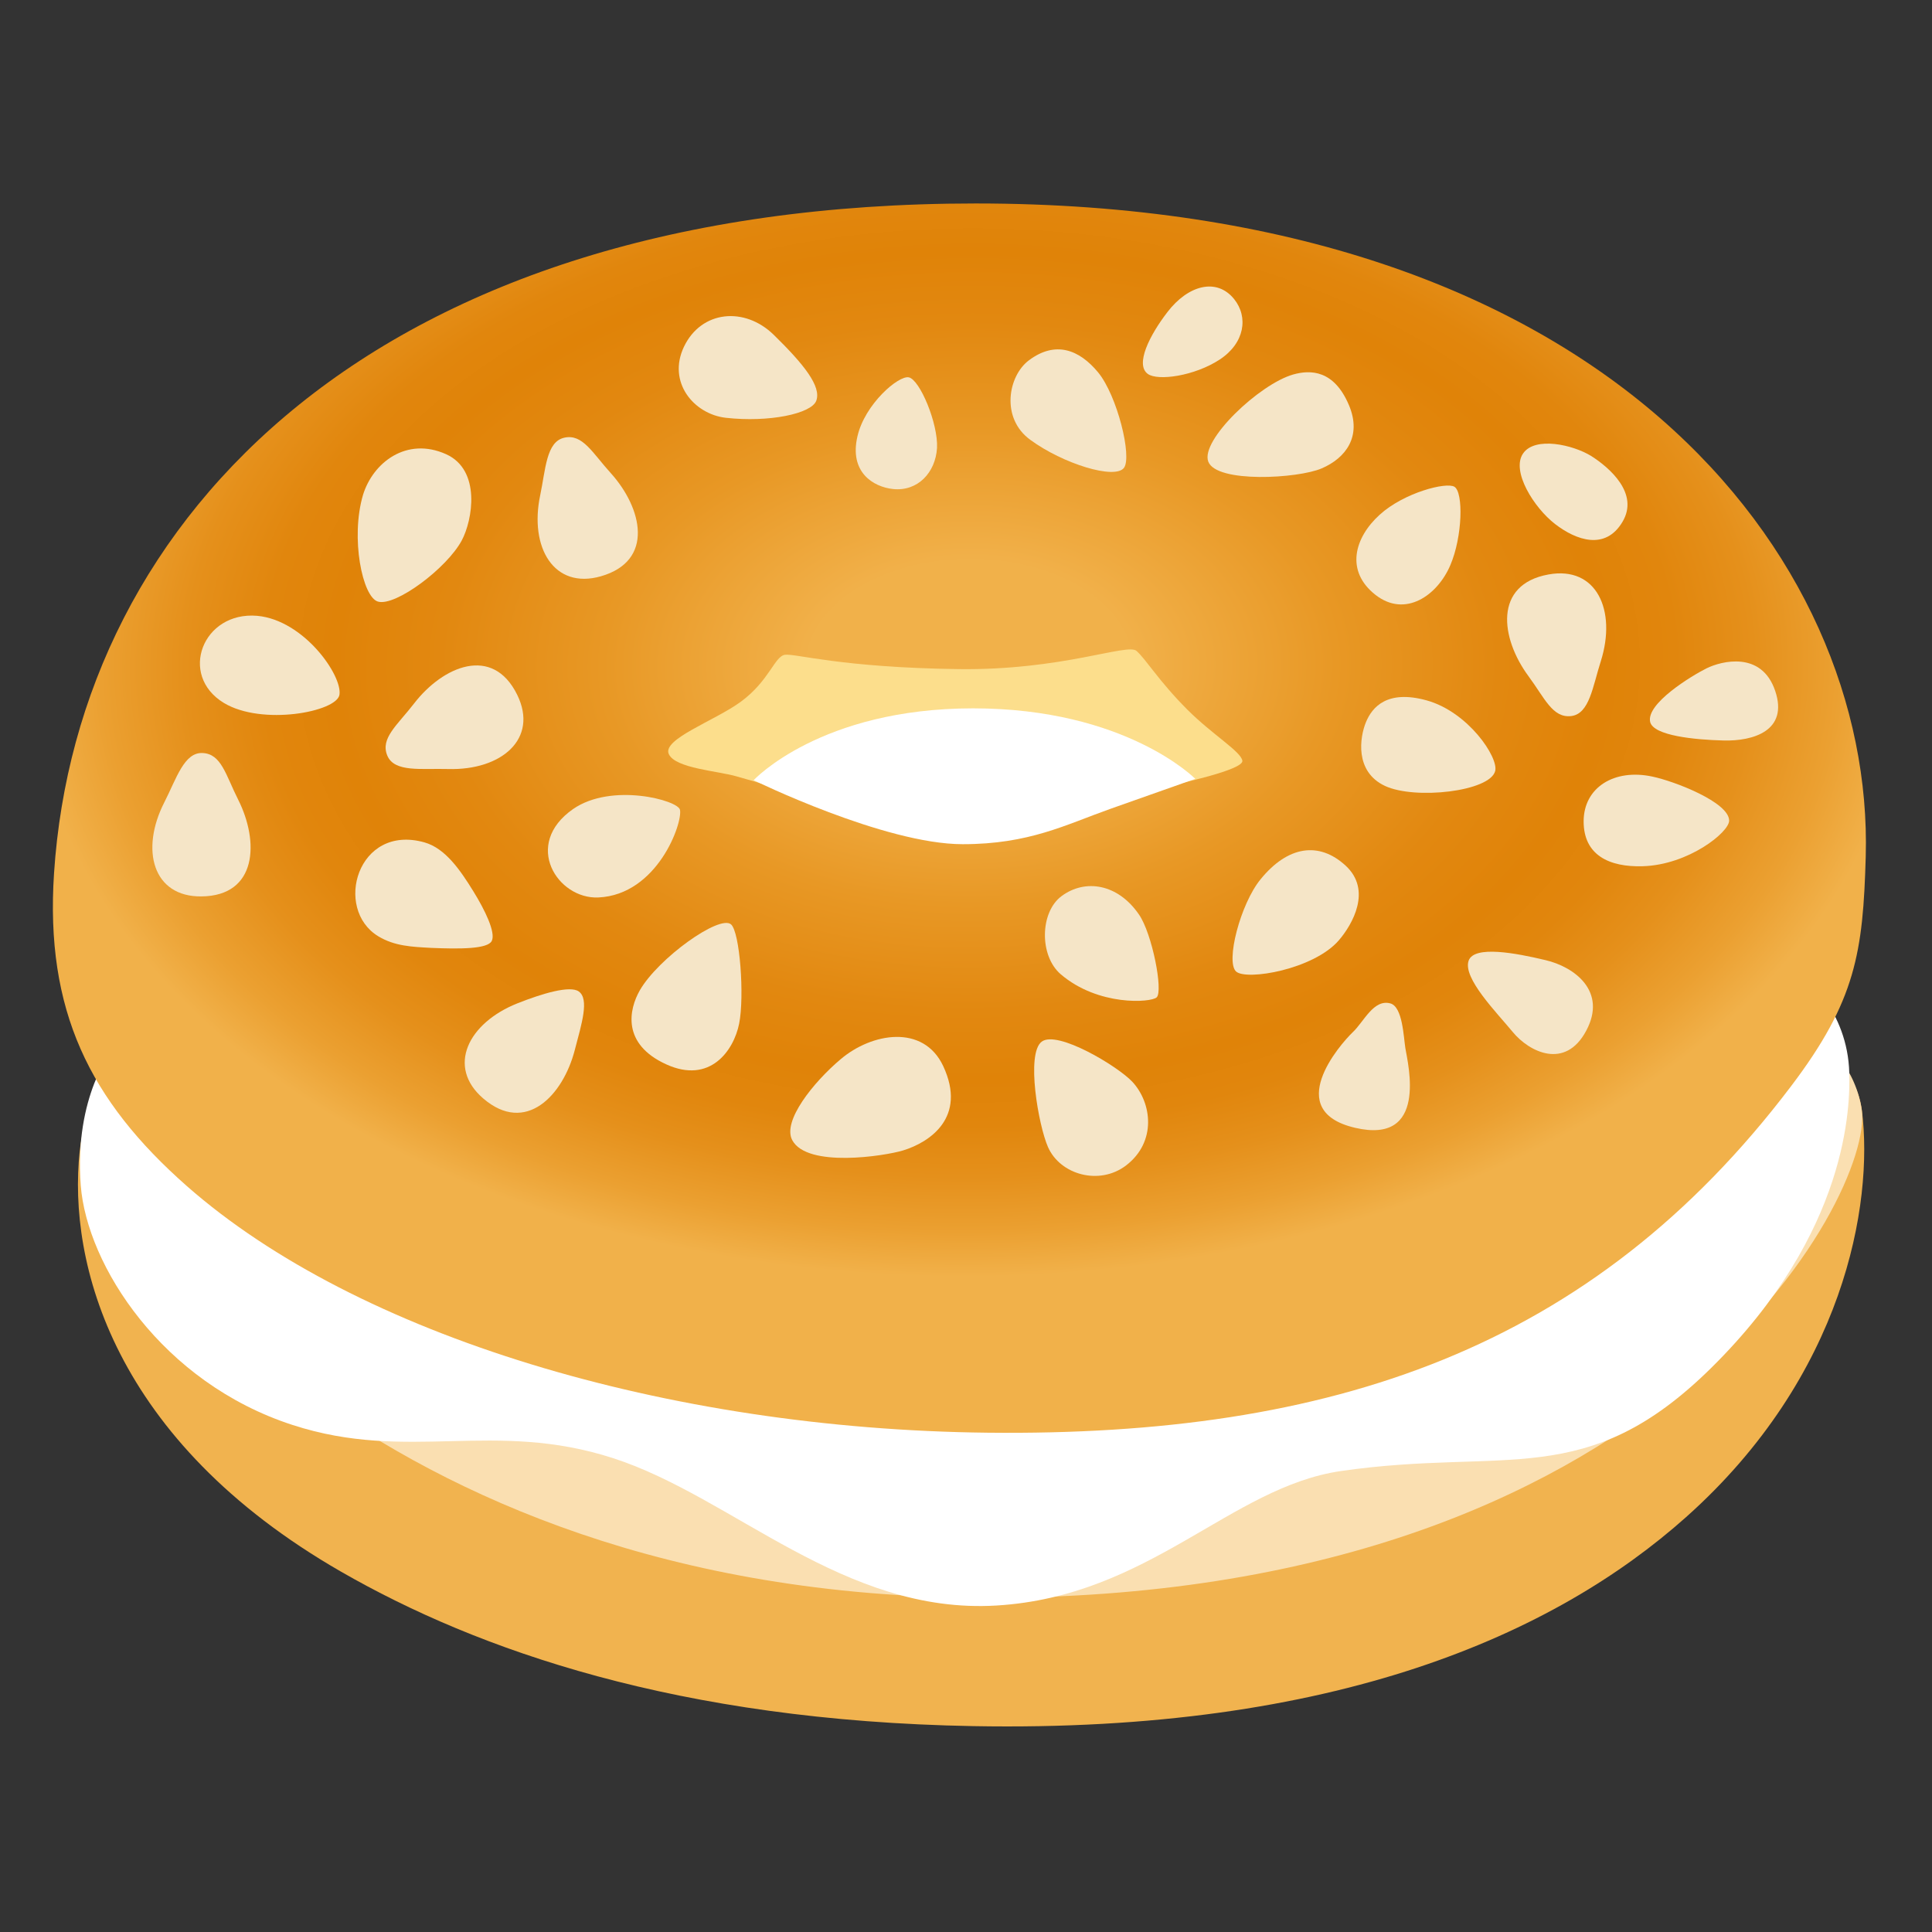 <svg width="128" height="128" style="enable-background:new 0 0 128 128;" xmlns="http://www.w3.org/2000/svg" xmlns:xlink="http://www.w3.org/1999/xlink"><rect width="100%" height="100%" fill="#333333" stroke="none"/><path d="M94.23,68.55c0,0,27.81-5.46,29.13,5.04c0.77,6.19-1.17,17.57-11.65,26.92 c-8.7,7.76-23.24,14.29-47.23,13.85c-19.55-0.35-32.85-5.04-41.88-10.23C7.48,95.44,4.49,83.66,5.28,76.27 c1.13-10.6,18.12-15.46,18.89-15.9L94.23,68.55z" style="fill:#F1B34F;"/><path d="M7.32,79.1c0,0,16.04,26.62,57.78,26.76c45.19,0.16,59-26.83,58.25-32.28 C121.93,63.13,97.85,61,97.85,61L40.39,74.54L7.32,70.91V79.1z" style="fill:#FADFB1;"/><path d="M7.49,69.47c0,0-2.6,3.12-2.14,9.07c0.41,5.28,5.37,13.06,14.04,15.87c7.67,2.49,13.3-0.37,21.24,2.2 s15.26,10.37,25.39,9.76s15.51-7.85,22.82-8.91c10.98-1.59,16.23,1.36,24.53-6.83c9.15-9.03,9.2-17.44,9.15-19.53 c-0.1-4.22-3.09-6.5-3.09-6.5L18.65,68.29L7.49,69.47z" style="fill:#FFFFFF;"/><radialGradient id="SVGID_1_" cx="64.214" cy="44.095" gradientTransform="matrix(1 -6.535808e-03 4.261221e-03 0.652 -0.186 15.766)" gradientUnits="userSpaceOnUse" r="65.576"><stop offset="0.162" style="stop-color:#F1B14A"/><stop offset="0.169" style="stop-color:#F1B049"/><stop offset="0.37" style="stop-color:#E89825"/><stop offset="0.535" style="stop-color:#E28810"/><stop offset="0.642" style="stop-color:#E08308"/><stop offset="0.713" style="stop-color:#E1860D"/><stop offset="0.792" style="stop-color:#E5901B"/><stop offset="0.877" style="stop-color:#EBA031"/><stop offset="0.947" style="stop-color:#F1B14A"/></radialGradient><path d="M64.64,13.48C25,13.48,5.14,34.21,3.58,57.85c-0.6,9.1,2.36,15.06,8.81,20.74 c11.26,9.9,31.81,16.1,53.04,16.33c22.75,0.25,40.01-5.51,53.22-22.94c4.31-5.68,4.78-8.91,4.96-15.23 C124.16,36.93,106.33,13.48,64.64,13.48z" style="fill:url(#SVGID_1_);"/><path d="M44.31,49.96c-0.45-0.99,3.03-2.2,4.76-3.46c1.9-1.39,2.25-3.03,2.94-3.12 c0.69-0.09,3.72,0.85,11.51,0.95c6.84,0.09,11.17-1.73,11.77-1.21c0.61,0.52,1.47,1.99,3.38,3.9c1.65,1.65,3.55,2.77,3.64,3.38 c0.09,0.61-4.29,1.54-5.06,1.71c-0.78,0.17-25.77,0.1-25.77,0.1s-1.46-0.43-2.67-0.77C47.6,51.08,44.74,50.91,44.31,49.96z" style="fill:#FCDE8C;"/><path d="M63.78,55.93c4.41,0,6.82-1.29,9.78-2.34c3.09-1.09,5.63-1.99,5.63-1.99s-4.59-4.67-14.72-4.67 s-14.54,4.76-14.54,4.76S58.59,55.93,63.78,55.93z" style="fill:#FFFFFF;"/><path d="M37.38,29c-1.19,0.27-1.23,2.09-1.59,3.81c-0.73,3.46,0.91,6.26,4.02,5.37 c3.56-1.02,2.75-4.51,0.66-6.83C39.25,30.01,38.6,28.72,37.38,29z" style="fill:#F5E5C7;"/><path d="M54.08,26.55c-0.32,0.86-3.13,1.45-5.99,1.13c-2.12-0.24-3.9-2.36-2.77-4.72 c1.15-2.39,4.01-2.67,5.95-0.77C53.26,24.14,54.43,25.6,54.08,26.55z" style="fill:#F5E5C7;"/><path d="M60.21,25c-0.68-0.14-2.91,1.77-3.4,3.9c-0.56,2.38,1.04,3.36,2.36,3.5 c1.63,0.17,2.81-1.09,2.91-2.72C62.16,28.06,60.94,25.15,60.21,25z" style="fill:#F5E5C7;"/><path d="M25.66,50.06c0.47,1.13,2.27,0.84,4.03,0.89c3.53,0.1,6-2,4.58-4.91c-1.63-3.33-4.93-1.9-6.83,0.56 C26.33,48.04,25.18,48.91,25.66,50.06z" style="fill:#F5E5C7;"/><path d="M13.42,49.89c-1.22-0.06-1.73,1.69-2.53,3.26c-1.61,3.14-0.77,6.28,2.46,6.24 c3.7-0.04,3.83-3.63,2.43-6.41C14.96,51.36,14.67,49.94,13.42,49.89z" style="fill:#F5E5C7;"/><path d="M104.1,47.44c1.21-0.15,1.42-1.96,1.96-3.64c1.06-3.37-0.29-6.32-3.47-5.74 c-3.65,0.66-3.18,4.22-1.33,6.73C102.34,46.25,102.86,47.59,104.1,47.44z" style="fill:#F5E5C7;"/><path d="M38.35,65.69c-0.58-0.42-2.42,0.13-4.06,0.78c-3.28,1.3-4.72,4.21-2.27,6.31 c2.81,2.41,5.28-0.2,6.06-3.21C38.54,67.82,39.05,66.2,38.35,65.69z" style="fill:#F5E5C7;"/><path d="M32.58,62.34c0.28-0.56-0.47-2.08-1.22-3.29c-0.87-1.41-1.86-2.85-3.24-3.24 c-4.44-1.25-6.04,4.41-3.06,6.22c1.09,0.66,2.24,0.7,3.51,0.77C30.47,62.88,32.31,62.88,32.58,62.34z" style="fill:#F5E5C7;"/><path d="M22.49,46.03c-0.18,1.13-5.13,2.07-7.66,0.54c-3.03-1.84-1.4-6.08,2.21-5.77 C20.13,41.08,22.69,44.75,22.49,46.03z" style="fill:#F5E5C7;"/><path d="M25.05,39.86c1.17,0.32,4.55-2.21,5.54-4.05c0.72-1.34,1.3-4.67-1.04-5.72 c-2.61-1.17-4.84,0.55-5.5,2.7C23.21,35.63,24.01,39.58,25.05,39.86z" style="fill:#F5E5C7;"/><path d="M45.05,53.65c0.19,0.87-1.49,5.63-5.41,5.81c-2.7,0.12-5.04-3.51-1.67-5.86 C40.53,51.83,44.92,53.02,45.05,53.65z" style="fill:#F5E5C7;"/><path d="M48.43,61.24c-0.77-0.65-4.82,2.25-6.04,4.37c-0.72,1.26-1.22,3.56,1.76,4.91 c2.88,1.31,4.46-0.9,4.82-2.7C49.33,66.02,49.02,61.74,48.43,61.24z" style="fill:#F5E5C7;"/><path d="M52.49,75.54c0.99,1.85,6.12,1.05,7.34,0.68c1.76-0.54,4.25-2.18,2.66-5.59 c-1.31-2.79-4.73-2.21-6.8-0.45C53.9,71.69,51.81,74.28,52.49,75.54z" style="fill:#F5E5C7;"/><path d="M69.02,69.01c-1.06,0.78-0.22,5.55,0.41,6.98c0.81,1.85,3.42,2.57,5.18,1.22 c2.03-1.56,1.71-4.14,0.41-5.54C74.03,70.62,70.05,68.24,69.02,69.01z" style="fill:#F5E5C7;"/><path d="M76.63,66.08c-0.39,0.35-3.87,0.59-6.35-1.53c-1.43-1.22-1.39-4.11,0.05-5.18 c1.58-1.17,3.74-0.81,5.13,1.22C76.33,61.84,77.08,65.67,76.63,66.08z" style="fill:#F5E5C7;"/><path d="M81.9,64.37c0.7,0.61,5.13-0.14,6.8-2.07c0.91-1.06,2.21-3.33,0.45-4.95s-3.83-1.31-5.63,0.9 C82.18,59.88,81.18,63.74,81.9,64.37z" style="fill:#F5E5C7;"/><path d="M99.06,51.08c-0.34,1.36-5.31,1.92-7.3,0.99c-2.03-0.95-1.67-3.24-1.26-4.23 c0.41-0.99,1.4-2.16,4.01-1.44C97.27,47.16,99.29,50.18,99.06,51.08z" style="fill:#F5E5C7;"/><path d="M92.12,66.48c-1.11-0.31-1.76,1.21-2.48,1.89c-0.9,0.86-4.68,5.23,0.14,6.35 c4.83,1.13,3.51-4.19,3.33-5.27C92.99,68.7,92.93,66.71,92.12,66.48z" style="fill:#F5E5C7;"/><path d="M97.3,63.65c-0.4,1.15,1.85,3.42,2.93,4.73c1.08,1.31,3.47,2.52,4.86-0.09 c1.4-2.61-0.77-4.23-2.7-4.68C100.46,63.15,97.66,62.61,97.3,63.65z" style="fill:#F5E5C7;"/><path d="M114.56,54.37c0,0.77-2.7,2.93-5.72,3.02c-2.25,0.07-3.92-0.75-3.92-2.97c0-2.25,2.03-3.51,4.55-2.97 C110.92,51.75,114.56,53.15,114.56,54.37z" style="fill:#F5E5C7;"/><path d="M109.33,47.84c0.23,0.9,2.93,1.17,4.86,1.22c1.94,0.05,4.32-0.63,3.42-3.29 c-0.9-2.66-3.56-1.98-4.55-1.49C112.08,44.77,109.03,46.62,109.33,47.84z" style="fill:#F5E5C7;"/><path d="M100.91,30.04c-0.81,1.17,0.72,3.6,2.12,4.68c1.4,1.08,3.33,1.76,4.46-0.14 c1.13-1.89-0.86-3.6-2.07-4.37C104.2,29.46,101.7,28.9,100.91,30.04z" style="fill:#F5E5C7;"/><path d="M96.36,32.25c-0.53-0.33-3.33,0.38-4.95,1.85c-1.68,1.52-2.3,3.74-0.27,5.32 c1.96,1.52,4.09,0.04,4.95-1.98C96.9,35.54,96.96,32.62,96.36,32.25z" style="fill:#F5E5C7;"/><path d="M74.47,30.99c0.54-0.75-0.45-4.77-1.71-6.31c-1.26-1.53-2.84-2.12-4.59-0.81 c-1.38,1.03-1.89,3.83,0.09,5.27C70.41,30.72,73.88,31.8,74.47,30.99z" style="fill:#F5E5C7;"/><path d="M76.04,24.77c0.67,0.49,3.11,0.14,4.77-0.95s1.91-2.82,0.95-4.01c-1.17-1.44-3.06-0.9-4.41,0.86 C76.17,22.2,75.19,24.14,76.04,24.77z" style="fill:#F5E5C7;"/><path d="M80.05,30.58c0.54,1.44,5.95,1.13,7.52,0.45c1.58-0.68,2.68-2.11,1.8-4.19 c-0.99-2.34-2.55-2.35-3.69-2.03C83.43,25.45,79.52,29.17,80.05,30.58z" style="fill:#F5E5C7;"/></svg>